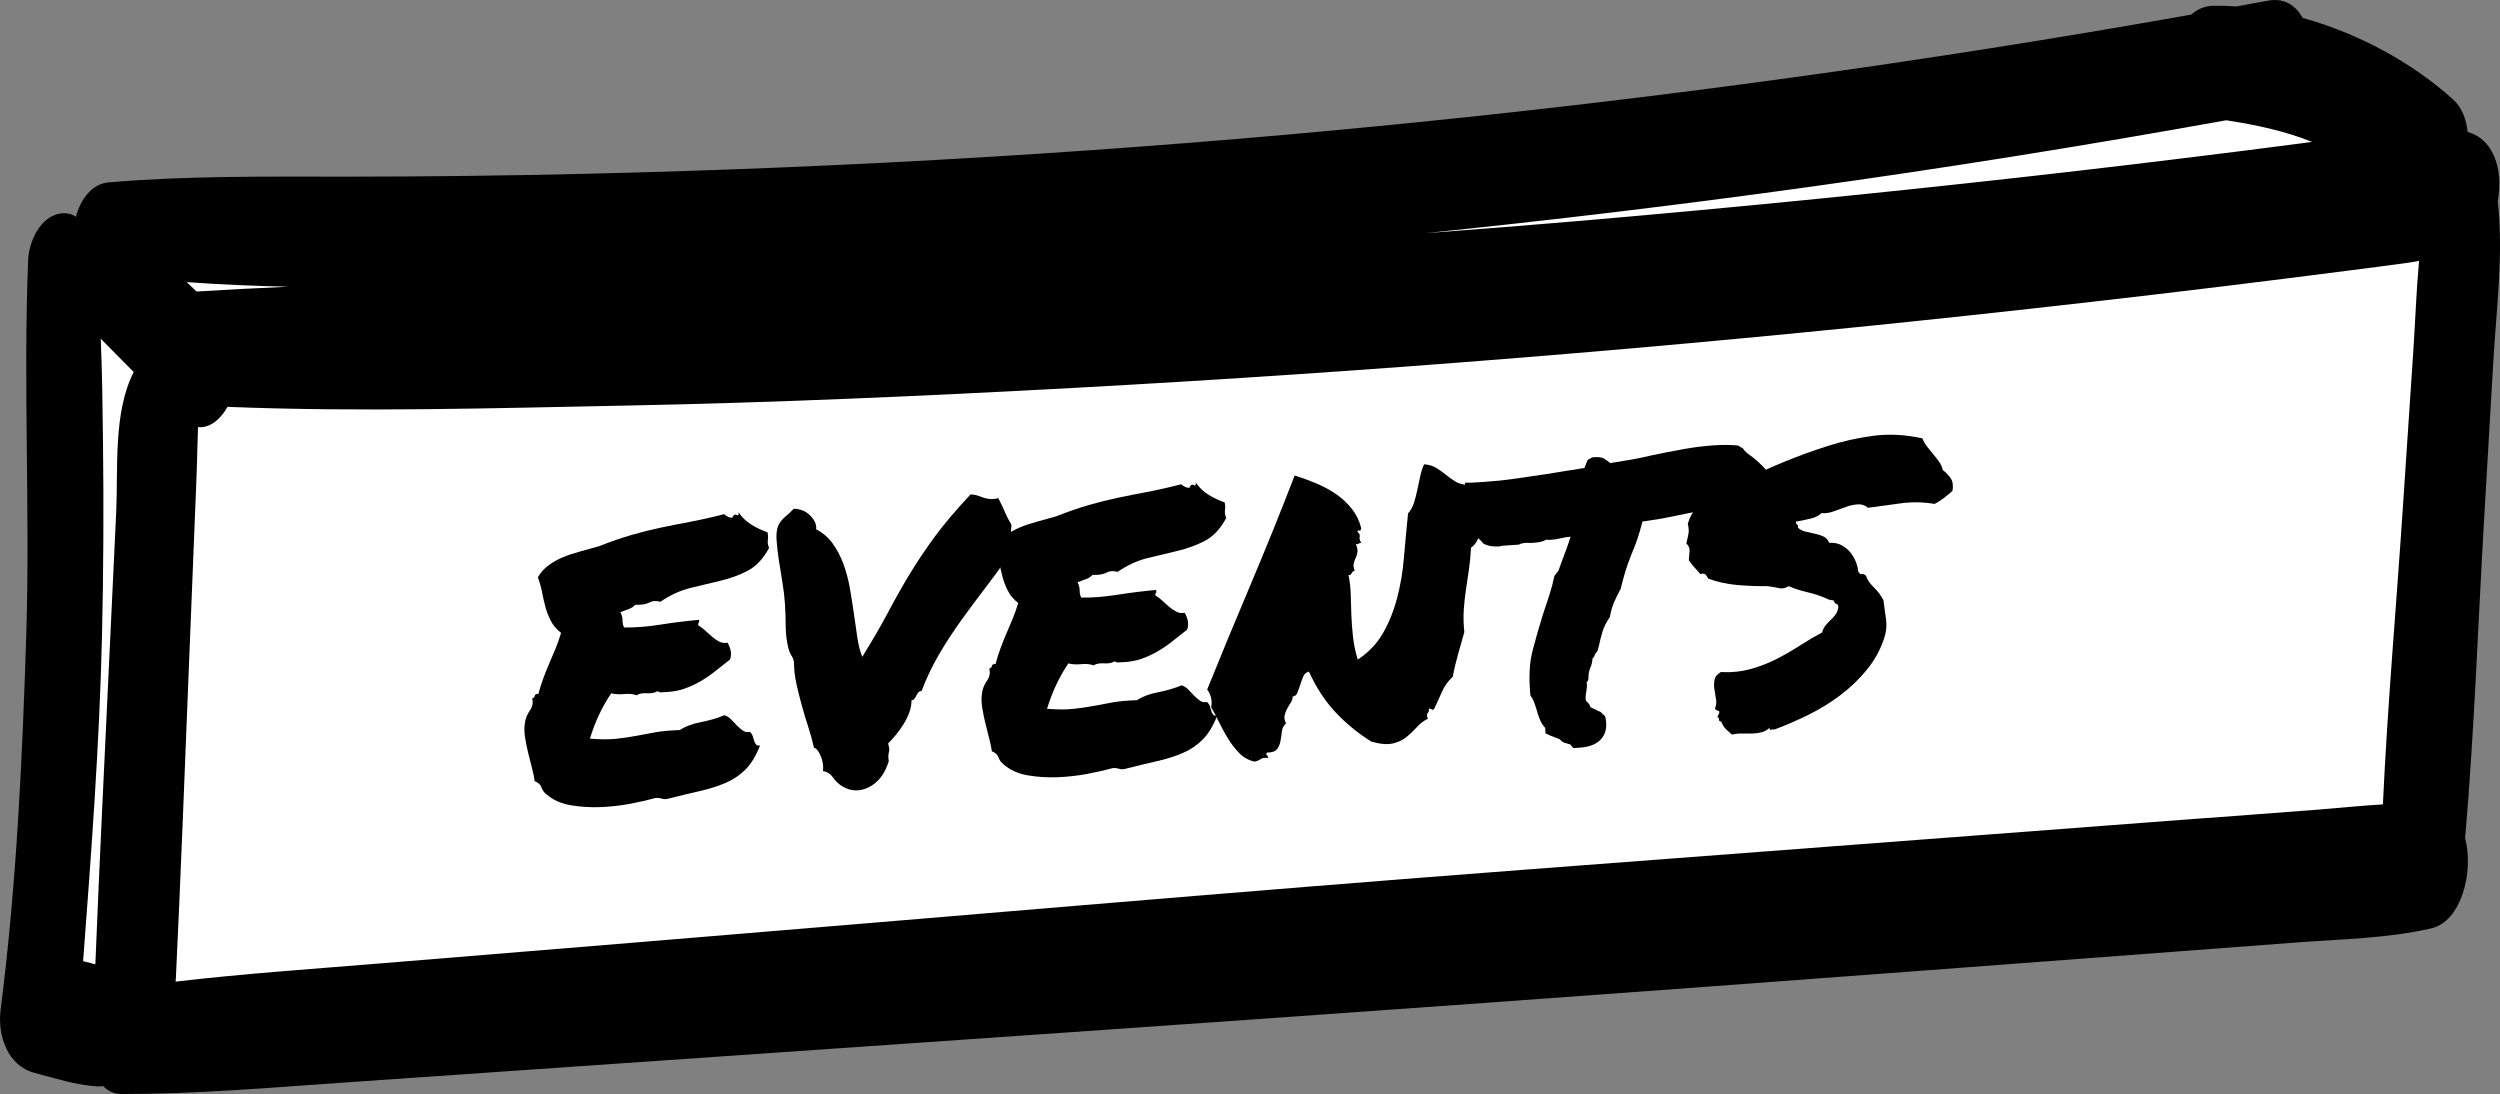 <?xml version="1.0" encoding="UTF-8"?>
<svg id="Layer_2" data-name="Layer 2" xmlns="http://www.w3.org/2000/svg" viewBox="0 0 566.35 247.84">
  <rect x="0" y="0" width="566.35" height="247.84" fill="#808080" stroke="none"/>
  <defs>
    <style>
      .cls-1, .cls-2 {
        stroke-width: 0px;
      }

      .cls-2 {
        fill: #fff;
      }
    </style>
  </defs>
  <g id="Events_Eswatini" data-name="Events Eswatini">
    <g id="EventsEswatini">
      <g id="bg">
        <polygon class="cls-2" points="16.54 61.1 40.75 51.01 262.39 53.16 501.69 13.84 550.28 32.5 554.24 56.11 547.05 200.2 28.88 236.62 5.67 226.72 16.54 61.1"/>
        <path class="cls-1" d="m558.43,189.78c.03-.25.07-.5.09-.74,2.04-23.91,2.86-47.98,4.26-71.93.69-11.83,1.38-23.65,2.07-35.48.69-11.74,2.33-24.25.99-36.02.36-2.02.44-4.01.3-5.57-.43-4.6-2.53-8.84-7.12-10.16-.3-2.83-1.27-5.49-3.24-7.29-9.2-8.35-21.43-15.01-34.14-18.54-1.58-2.84-4.17-4.58-7.83-3.9-2.38.44-4.76.87-7.15,1.31-1.77-.12-3.54-.18-5.28-.15-1.94.04-3.61.79-5,2-120.23,21.39-241.95,33.22-364.03,36.07-17.93.42-35.87.63-53.8.64-18.04,0-35.98-.24-53.97,1.3-3.74.32-6.33,3.79-7.37,7.79-.94-.61-2.06-.93-3.41-.76-4.63.59-7.25,6.34-7.42,10.51-1.15,28.28.46,56.67-.43,84.98-.89,28.26-2.22,56.82-5.81,84.89-.75,5.88,1.57,12.69,7.67,14.32,4.57,1.22,9.48,2.77,14.2,3.06.48.03.93,0,1.38-.06,1.06,1.11,2.43,1.79,4.11,1.79,16.88.02,33.75-1.44,50.59-2.61,17.22-1.19,34.45-2.38,51.67-3.58,33.78-2.34,67.57-4.68,101.35-7.02,67.93-4.7,135.85-9.57,203.75-14.69,19.22-1.45,38.44-2.9,57.66-4.34,9.28-.7,18.56-1.4,27.84-2.1,10.13-.76,20.51-.91,30.43-3.19,6.77-1.55,9.72-12.77,7.63-20.56v.03Zm-54.07-162.53c6.64,1.03,13.11,2.37,19.43,4.9-5.27.69-10.54,1.38-15.81,2.04-16.51,2.08-33.03,4.06-49.57,5.91-33.26,3.73-66.57,7.02-99.91,9.89-11.86,1.02-23.72,1.95-35.59,2.83,28.41-2.9,56.76-6.3,85.05-10.21,32.23-4.45,64.37-9.59,96.39-15.37h.01ZM44.53,66.04c-.74-.71-1.49-1.42-2.23-2.13,7.69.56,15.4.88,23.14,1.04-6.97.3-13.94.66-20.9,1.09h-.01Zm-21.71,10.69c1.78,1.8,3.56,3.59,5.33,5.39.71.72,1.43,1.44,2.14,2.16-4.7,9.21-3.5,21.97-3.97,31.85-.55,11.54-1.09,23.09-1.64,34.63-1.07,22.56-2.17,45.12-3.08,67.69-.92-.25-1.84-.49-2.77-.71,1.84-24.43,3.68-48.8,4.27-73.33.35-14.84.41-29.68.23-44.52-.1-7.71-.17-15.44-.51-23.15h0Zm477.36,108.55c-17.23,1.31-34.47,2.61-51.7,3.92-33.8,2.56-67.61,5.13-101.41,7.69-68,5.16-135.96,11.12-203.93,16.69-19.23,1.58-38.46,3.15-57.7,4.73-15.22,1.25-30.49,2.28-45.66,4.07.02-.24.05-.48.06-.71,1.1-23.09,1.98-46.2,2.9-69.3.45-11.22.9-22.44,1.35-33.66.24-5.94.51-11.88.64-17.83.03-1.36.09-2.74.13-4.12,2.67.25,5.01-1.67,6.69-4.59,30.04,1.2,60.23.3,90.26-.29,33.77-.66,67.51-2.16,101.24-3.99,67.78-3.69,135.47-9.16,202.96-16.42,18.99-2.04,37.96-4.21,56.91-6.52,9.67-1.18,19.34-2.39,29.01-3.64,4.51-.58,9.02-1.16,13.53-1.78.89-.12,1.73-.27,2.55-.42-.61,6.66-.84,13.38-1.27,19.92-.81,12.15-1.62,24.29-2.43,36.44-1.48,22.23-3.46,44.5-4.49,66.76-4.94.27-9.87.81-14.79,1.19-8.29.63-16.57,1.26-24.86,1.89v-.03Z"/>
      </g>
      <g>
        <path class="cls-1" d="m173.88,120.64c.1.48.14.84.12,1.08-.02.24-.04.47-.06.68s-.03.43,0,.67c.02.24.11.6.28,1.07-1.32,2.44-2.92,4.15-4.8,5.14s-3.93,1.74-6.15,2.27c-2.23.53-4.5,1.07-6.83,1.64-2.33.57-4.61,1.62-6.84,3.14-.94-.28-1.76-.23-2.48.16s-1.78.57-3.2.52c-.4.44-.9.77-1.52.98-.62.21-1.24.44-1.86.69.32.6.49,1.23.49,1.89s.13,1.19.37,1.58c2.47.04,5.2-.17,8.17-.64s5.89-.83,8.77-1.09c.09.34.07.57-.06.68-.13.11-.16.31-.07.57.51.31,1.03.71,1.56,1.2.53.48,1.05.95,1.57,1.4s1.06.81,1.61,1.09,1.17.36,1.87.24c.32.53.55,1.12.7,1.77.15.65.1,1.33-.13,2.03-1.08.83-2.15,1.68-3.22,2.54-1.07.87-2.21,1.65-3.39,2.35-1.19.7-2.46,1.28-3.8,1.75-1.35.47-2.87.72-4.56.76-.35.02-.62.04-.79.05-.18,0-.41-.08-.71-.27-.54.38-1.33.54-2.35.47-1.03-.07-1.81.08-2.35.46-.8-.29-1.74-.39-2.83-.28s-2.06.05-2.92-.17c-1.03,1.52-1.95,3.13-2.75,4.85-.81,1.71-1.5,3.52-2.08,5.43,2.41.19,4.41.2,5.99.02,1.58-.17,3.06-.39,4.46-.65,1.4-.26,2.83-.53,4.29-.8,1.47-.27,3.32-.44,5.58-.52,1.36-.85,2.99-1.46,4.91-1.82,1.92-.37,3.67-.88,5.25-1.54.57.17,1.09.5,1.55.99s.89.95,1.31,1.37.85.79,1.29,1.11c.44.32.98.42,1.61.31.3.26.51.57.64.94s.24.73.33,1.07c.09.34.23.62.43.85.19.23.5.3.91.2-.91,2.34-2.01,4.16-3.3,5.45-1.29,1.29-2.8,2.31-4.51,3.04-1.72.74-3.64,1.34-5.76,1.83-2.12.48-4.47,1.05-7.04,1.7-.62.18-1.15.2-1.59.05-.43-.14-.93-.2-1.49-.16-1.6.45-3.51.89-5.74,1.31-2.23.42-4.51.67-6.83.76-2.33.08-4.56-.07-6.7-.44-2.14-.38-3.93-1.18-5.35-2.4-.6-.44-1-.99-1.22-1.63s-.73-1.11-1.52-1.41c-.13-.89-.33-1.88-.62-2.97s-.57-2.23-.86-3.42-.53-2.37-.71-3.53c-.18-1.16-.2-2.23-.05-3.21.14-1.05.52-2,1.14-2.88.61-.87.78-1.78.51-2.73.35-.09.55-.29.6-.61.05-.31.32-.45.82-.42.34-1.27.72-2.47,1.14-3.6s.86-2.23,1.32-3.3.92-2.15,1.38-3.25.89-2.32,1.3-3.66c-1.04-.83-1.83-1.76-2.35-2.8-.53-1.04-.93-2.08-1.21-3.14s-.53-2.14-.74-3.27c-.22-1.13-.54-2.26-.96-3.41.63-1.08,1.44-1.98,2.42-2.7s2.05-1.33,3.22-1.82,2.45-.92,3.84-1.29,2.84-.77,4.37-1.22c2.75-1.08,5.22-1.93,7.41-2.56,2.18-.63,4.34-1.17,6.46-1.62,2.12-.45,4.34-.89,6.64-1.32s4.91-1.01,7.83-1.76c.67.58,1.29.85,1.85.81.24-.64.56-.85.97-.63.4.22.55.02.44-.6.78,1.12,1.74,2.05,2.88,2.77,1.14.72,2.4,1.31,3.77,1.78l-.07.03Z"/>
        <path class="cls-1" d="m206.49,158.65c0,.97-.18,1.9-.51,2.78-.33.89-.75,1.75-1.26,2.57-.51.83-1.08,1.63-1.7,2.39-.62.77-1.23,1.45-1.83,2.04.27.88.33,1.55.18,2.01-.15.46-.16,1.13-.03,2.02-.88,2.82-2.35,4.77-4.44,5.84-2.09,1.07-4.12,1.01-6.1-.17-.81-.5-1.51-1.16-2.09-1.99s-1.34-1.31-2.27-1.46c.13-1.18-.05-2.35-.55-3.49s-1-1.73-1.49-1.77c-.31-1.43-.72-2.96-1.25-4.59-.53-1.63-1.03-3.27-1.49-4.94-.46-1.66-.87-3.3-1.22-4.9-.35-1.6-.54-3.09-.56-4.48.02-.69-.14-1.3-.49-1.83s-.62-1.17-.81-1.92c-.38-1.56-.58-3.23-.59-4.99,0-1.76-.06-3.43-.17-5.02-.1-1.51-.29-3.14-.58-4.89-.29-1.74-.56-3.42-.81-5.03s-.41-3.08-.5-4.43c-.09-1.34.02-2.4.32-3.18.37-.85.9-1.56,1.61-2.13.7-.56,1.35-1.18,1.95-1.84,1.55.04,2.83.58,3.81,1.62.99,1.04,1.41,2.05,1.26,3.03,1.53.8,2.79,1.88,3.76,3.23.97,1.36,1.78,2.89,2.42,4.62.64,1.72,1.13,3.56,1.47,5.51s.64,3.87.91,5.75c.26,1.89.52,3.68.78,5.39.25,1.71.63,3.18,1.13,4.39,2.36-3.82,4.33-7.22,5.9-10.19,1.57-2.97,3.18-5.83,4.84-8.56,1.66-2.74,3.52-5.52,5.6-8.36,2.07-2.83,4.8-6.05,8.16-9.66.71.02,1.3.12,1.77.3s.88.32,1.25.44c.36.12.79.21,1.29.28s1.17.01,2-.18c.33.67.57,1.16.73,1.46.16.3.3.6.43.91s.29.69.5,1.16.55,1.14,1.03,2.01c.22.19.31.46.27.81-.05.35-.08.68-.09.99-.02.31-.02.54,0,.67,0,.14.18.13.53-.03-.15.98-.46,1.88-.94,2.71-.48.83-.64,1.79-.5,2.89-1.48,2.17-3.12,4.42-4.91,6.75-1.79,2.33-3.58,4.73-5.36,7.2s-3.47,5.05-5.06,7.75-2.92,5.5-4.01,8.4c-.35.02-.61.14-.77.36s-.31.45-.43.7-.27.48-.43.7c-.16.22-.38.34-.67.35h.01Z"/>
        <path class="cls-1" d="m277.44,113.87c.1.48.14.84.12,1.08-.02.24-.04.47-.06.68s-.03.43,0,.67c.02.24.11.6.28,1.07-1.32,2.44-2.92,4.15-4.8,5.14-1.88.99-3.93,1.74-6.15,2.27-2.23.53-4.5,1.07-6.83,1.64-2.33.57-4.61,1.62-6.84,3.14-.94-.28-1.76-.23-2.48.16s-1.78.57-3.2.52c-.4.44-.9.77-1.52.98-.62.21-1.24.44-1.86.69.32.6.49,1.23.49,1.89s.13,1.19.37,1.58c2.47.04,5.2-.17,8.17-.64s5.89-.83,8.77-1.09c.09.34.07.57-.06.68-.13.11-.16.31-.07.57.51.31,1.03.71,1.56,1.2.53.48,1.05.95,1.57,1.4.52.45,1.06.81,1.61,1.09s1.17.36,1.87.24c.32.53.55,1.12.7,1.77.15.65.1,1.33-.13,2.03-1.08.83-2.15,1.68-3.22,2.54-1.07.87-2.21,1.65-3.39,2.35-1.19.7-2.46,1.28-3.8,1.75-1.35.47-2.87.72-4.56.76-.35.02-.62.04-.79.05-.18,0-.41-.08-.71-.27-.54.38-1.33.54-2.35.47-1.03-.07-1.81.08-2.35.46-.8-.29-1.74-.39-2.83-.28s-2.06.05-2.92-.17c-1.03,1.52-1.95,3.13-2.75,4.85-.81,1.71-1.5,3.52-2.08,5.43,2.41.19,4.41.2,5.99.02,1.58-.17,3.06-.39,4.46-.65s2.83-.53,4.29-.8c1.47-.27,3.32-.44,5.58-.52,1.36-.85,2.99-1.46,4.91-1.82,1.92-.37,3.67-.88,5.25-1.54.57.17,1.09.5,1.55.99s.89.95,1.31,1.37c.42.42.85.79,1.29,1.11s.98.42,1.61.31c.3.26.51.57.64.94s.24.73.33,1.07c.09.34.23.62.43.85.19.23.5.3.91.2-.91,2.34-2.01,4.16-3.3,5.45-1.29,1.29-2.8,2.31-4.51,3.04-1.72.74-3.64,1.34-5.76,1.83-2.12.48-4.47,1.05-7.04,1.7-.62.18-1.15.2-1.59.05-.43-.14-.93-.2-1.49-.16-1.6.45-3.51.89-5.74,1.31-2.23.42-4.51.67-6.83.76-2.33.08-4.56-.07-6.7-.44-2.14-.38-3.93-1.18-5.35-2.4-.6-.44-1-.99-1.22-1.63s-.73-1.11-1.52-1.41c-.13-.89-.33-1.88-.62-2.97s-.57-2.23-.86-3.42-.53-2.37-.71-3.53c-.18-1.16-.2-2.23-.05-3.21.14-1.05.52-2,1.14-2.88.61-.87.78-1.78.51-2.73.35-.09.55-.29.6-.61.05-.31.32-.45.82-.42.34-1.27.72-2.47,1.14-3.6s.86-2.23,1.32-3.3.92-2.15,1.38-3.25.89-2.32,1.3-3.66c-1.04-.83-1.83-1.76-2.35-2.8-.53-1.04-.93-2.08-1.21-3.14s-.53-2.14-.74-3.27c-.22-1.13-.54-2.26-.96-3.41.63-1.08,1.44-1.98,2.42-2.7.98-.72,2.05-1.33,3.22-1.82s2.45-.92,3.84-1.29,2.84-.77,4.37-1.22c2.75-1.08,5.22-1.93,7.41-2.56,2.18-.63,4.34-1.17,6.46-1.62,2.12-.45,4.34-.89,6.64-1.32s4.91-1.01,7.83-1.76c.67.58,1.29.85,1.85.81.24-.64.56-.85.97-.63.4.22.55.02.44-.6.78,1.12,1.74,2.05,2.88,2.77,1.14.72,2.4,1.31,3.77,1.78l-.07.03Z"/>
        <path class="cls-1" d="m296.51,152.15c-.62.18-1.06.57-1.3,1.17-.24.6-.47,1.22-.67,1.86-.21.64-.42,1.22-.63,1.75s-.57.82-1.06.85c-.03.56-.2,1.05-.49,1.48-.29.43-.56.89-.81,1.35-.25.47-.43.96-.54,1.49-.11.53,0,1.12.33,1.79-.54.45-.85,1.06-.94,1.82-.09.77-.2,1.5-.33,2.2-.13.7-.39,1.31-.78,1.81-.39.51-1.15.77-2.28.77-.19.29-.22.47-.07.52.15.06.27.29.36.7-.78-.09-1.36,0-1.73.27-.37.27-.84.45-1.39.56-1.36-.33-2.52-.98-3.46-1.95-.95-.98-1.8-2.08-2.55-3.31s-1.43-2.48-2.05-3.76c-.61-1.27-1.2-2.38-1.75-3.31.16-.77.15-1.51-.04-2.23-.19-.71-.47-1.3-.86-1.76,2.98-7.39,6.24-15.28,9.79-23.67,3.55-8.39,6.89-16.67,10.03-24.83,1.66.51,3.3,1.12,4.94,1.8,1.63.69,3.13,1.51,4.5,2.45,1.37.95,2.55,2.06,3.56,3.35,1,1.28,1.7,2.74,2.09,4.38-.12.42-.26.59-.44.5s-.34-.03-.46.19c.3.33.48.56.52.69.04.14.05.27.03.41-.03.14-.03.33-.02.57s.14.56.38.96c-.29-.05-.48,0-.57.14-.1.15-.33.16-.69.04.33.74.46,1.35.39,1.84-.07.49-.2.93-.39,1.32-.19.39-.33.82-.45,1.27-.11.46-.04,1.02.22,1.7-.21,0-.37.08-.46.19-.1.11-.18.22-.24.33s-.14.22-.24.33c-.1.11-.26.14-.47.08.31,1.5.48,3.01.51,4.53s.08,3.06.14,4.61c.06,1.55.19,3.17.37,4.85.18,1.68.54,3.41,1.08,5.17,2.44-1.61,4.34-3.6,5.7-5.97,1.36-2.37,2.43-5,3.19-7.89.77-2.88,1.29-5.96,1.57-9.23.28-3.27.59-6.61.93-10.02.59-.66,1.03-1.45,1.33-2.37.29-.92.55-1.89.76-2.9.22-1.01.43-2.03.65-3.05.21-1.02.51-1.95.88-2.81,1.06.07,1.98.34,2.75.81s1.49.98,2.16,1.52c.67.54,1.37,1.05,2.11,1.52.74.47,1.64.74,2.7.81.92,1.12,1.77,2.2,2.54,3.26.77,1.06,1.31,2.2,1.6,3.42-.32.58-.54,1.21-.67,1.91-.13.7-.28,1.4-.45,2.1s-.41,1.36-.72,1.97-.77,1.14-1.38,1.59c-.09,1.81-.25,3.46-.47,4.96s-.44,2.99-.66,4.45c-.22,1.47-.39,2.98-.5,4.55-.11,1.56-.07,3.27.12,5.13-.46,1.62-.95,3.35-1.46,5.18-.52,1.83-.9,3.48-1.16,4.95-1.07.97-1.88,2.09-2.43,3.37s-1.14,2.56-1.76,3.85c-.26.29-.44.38-.51.24-.08-.13-.33-.22-.76-.26.09.27.1.48.04.62s-.14.27-.24.38-.16.27-.18.48c-.02.21.05.48.21.82-.96.48-1.8,1.12-2.52,1.93-.73.81-1.51,1.55-2.34,2.23-.84.68-1.87,1.16-3.08,1.45-1.22.29-2.83.15-4.85-.41-3.02-1.88-5.72-4.09-8.11-6.63-2.39-2.54-4.41-5.63-6.06-9.25v.02Z"/>
        <path class="cls-1" d="m391.25,114.94c-1.76.12-3.65.36-5.67.73-2.02.37-4.01.76-5.96,1.17-1.39.3-2.74.56-4.03.78s-2.46.4-3.51.54c-.39,1.55-.8,2.92-1.21,4.12-.42,1.2-.87,2.37-1.36,3.51-.49,1.21-.92,2.43-1.3,3.66-.38,1.24-.73,2.56-1.07,3.96-.63,1.15-1.15,2.2-1.54,3.16-.4.96-.7,2.03-.9,3.22-.78,1.09-1.34,2.21-1.69,3.38s-.6,2.17-.76,3.01l-.34,1.27c-.4.44-.62.78-.67,1.03-.06.25-.22.48-.48.71-.02.76-.22,1.54-.59,2.32-.12.36-.2.69-.25,1s-.07.54-.06.68c.04.69-.1,1.15-.44,1.38.09.34.12.7.07,1.08-.05.39-.09.75-.14,1.1-.16.84-.19,1.5-.08,1.98.23.26.44.49.63.68.19.2.33.46.42.8.44.25.77.4.98.45.29.19.73.4,1.31.64l1.02.97c.48,1.97.27,3.58-.64,4.81-.97,1.38-2.72,2.15-5.25,2.31l-1.27.08c-.38-.32-.6-.58-.69-.79-.58-.17-1.04-.31-1.4-.43s-.7-.37-1-.76c-.94-.35-1.7-.65-2.28-.89l-.98-.46c-.05-.76-.08-1.17-.08-1.24-.53-.59-.95-1.25-1.24-1.99-.3-.74-.54-1.49-.73-2.23-.18-.61-.38-1.18-.59-1.72-.21-.54-.47-1.01-.78-1.4-.4-3.98-.24-7.39.5-10.2.73-2.81,1.51-5.53,2.33-8.14.47-1.41.94-2.84,1.42-4.29.47-1.45.87-2.94,1.19-4.49l.88-1.09c.42-1.13.77-2.07,1.03-2.82.27-.74.55-1.5.86-2.29.18-.5.34-.97.49-1.43s.28-.86.4-1.22c-.42.03-.81.07-1.16.13s-.7.13-1.04.22c-.42.1-.8.17-1.15.23-.35.06-.7.1-1.05.12-.49.03-.85.02-1.06-.04-.75.4-1.58.62-2.5.68l-1.05.07c-.21.01-.41,0-.58-.01-.18-.02-.34-.03-.48-.02-.7.05-1.26.19-1.67.42-.84.05-1.65.11-2.43.16l-1.05.07c-.14,0-.32.04-.52.09-.21.05-.38.08-.52.09-.49.03-1.02,0-1.59-.05-.57-.07-1.18-.25-1.84-.55-.92-1.05-1.52-1.59-1.8-1.65l-1.03-1.18c-.1-.41-.23-.8-.39-1.17-.17-.37-.33-.79-.51-1.26-.33-.67-.64-1.39-.94-2.17-.3-.77-.48-1.71-.55-2.82.03-.55.15-.98.34-1.27.19-.29.35-.54.48-.76l.22-1.57h1.38l2.95-.18c2.25-.15,4.53-.38,6.84-.71,2.31-.32,4.69-.67,7.13-1.04,1.4-.23,2.81-.46,4.24-.69s2.92-.46,4.46-.71c.24-.64.48-1.24.73-1.81l1.02-.59c1.26-.15,2.17-.05,2.72.29s1.01.68,1.39,1c1.54-.24,3.09-.5,4.66-.77s3.15-.6,4.76-.99c2.37-.5,4.76-.97,7.16-1.4,2.41-.43,4.74-.72,6.99-.87.98-.06,1.94-.09,2.85-.08.92,0,1.77.06,2.55.14l1.1.66c.24.4.56.76.97,1.08s.84.64,1.28.95c.89.7,1.8,1.54,2.71,2.52.91.98,1.33,2.47,1.25,4.48-.51.86-.9,1.37-1.17,1.53l-.87,1.3-1.06-.03c-.42.03-.81.11-1.15.23-.35.13-.69.27-1.03.43-.27.16-.55.29-.82.42-.27.12-.59.23-.93.32-.63.04-1.14.06-1.53.05-.39,0-.79,0-1.22.03l-.04.03Z"/>
        <path class="cls-1" d="m382.33,118.74c.4-1.48,1.11-2.77,2.13-3.87,1.02-1.1,2.16-2.06,3.41-2.87,1.25-.81,2.57-1.5,3.94-2.07s2.68-1.07,3.93-1.5c2.73-1.35,5.67-2.67,8.8-3.95,3.13-1.28,6.34-2.44,9.62-3.48s6.68-1.8,10.18-2.27c3.5-.47,7.22-.28,11.16.57.26.68.62,1.31,1.08,1.9.46.59.94,1.18,1.44,1.77s.94,1.17,1.33,1.73c.39.56.64,1.15.75,1.77.74.57,1.35,1.21,1.82,1.9s.6,1.64.4,2.83c-.67.6-1.32,1.14-1.96,1.63-.64.49-1.33.93-2.08,1.33-2.64-.45-5.29-.48-7.95-.1-2.66.38-5.04.71-7.14.98-.67-.58-1.45-.84-2.33-.78-.88.06-1.78.25-2.72.59-.93.34-1.86.67-2.79,1.01-.93.34-1.82.46-2.68.38-.67.6-1.51,1.02-2.51,1.25-1.01.24-2.11.47-3.29.68-.05.35.04.57.25.66s.27.31.15.66c.45.46,1.02.76,1.7.93.68.16,1.4.32,2.15.48s1.42.38,2,.65c.58.27,1,.75,1.26,1.42,1.05-.07,1.98.11,2.79.54.8.43,1.48.98,2.01,1.63.54.66.95,1.37,1.25,2.15s.47,1.47.51,2.09c.25.54.51.76.79.67s.6.03.98.35c.27.88.86,1.76,1.76,2.63.9.88,1.64,1.85,2.2,2.92.25,1.71.46,3.24.62,4.58s0,2.71-.47,4.13c-.89,2.62-2.2,4.99-3.93,7.1-1.73,2.12-3.73,4.03-5.98,5.73-2.26,1.7-4.68,3.19-7.28,4.47s-5.14,2.38-7.62,3.3c-.29-.05-.57-.03-.84.06-.28.08-.36-.08-.24-.5-.53.52-1.13.87-1.79,1.05-.66.18-1.38.28-2.15.3-.78.02-1.57,0-2.38,0-.81-.02-1.57.07-2.26.25-.52-.45-.99-.89-1.41-1.31s-.75-.97-1.01-1.65c-.35.02-.52-.14-.51-.49.01-.35-.12-.51-.4-.49.38-.71.54-1.12.5-1.23-.04-.1-.15-.18-.33-.24-.18-.06-.34-.13-.49-.23-.15-.09-.19-.25-.14-.46.24-.57.31-1.21.19-1.93-.12-.72-.24-1.45-.36-2.21-.12-.75-.11-1.48.02-2.18.13-.7.6-1.28,1.42-1.75,2.41.12,4.67-.11,6.79-.7s4.1-1.36,5.94-2.31,3.6-1.96,5.26-3.04c1.66-1.08,3.31-2.05,4.95-2.92.17-.63.43-1.17.8-1.61.36-.44.74-.84,1.14-1.21.4-.37.76-.78,1.09-1.21.32-.44.54-.97.64-1.6.04-.49-.1-.77-.43-.85-.32-.08-.5-.33-.53-.74l-1.18-.23c-1.39-.67-2.94-1.21-4.66-1.62-1.72-.41-3.2-.88-4.44-1.42-.75.46-1.46.61-2.14.45-.68-.16-1.56-.31-2.62-.45-2.4.02-4.72-.07-6.96-.27s-4.41-.68-6.5-1.44c-.16-.33-.36-.63-.59-.9-.23-.26-.62-.3-1.17-.13-.46-.52-.92-1.03-1.37-1.52-.46-.49-.88-1.03-1.27-1.63.09-.84.15-1.55.18-2.14s-.22-1.14-.74-1.66c.22-.91.39-1.65.49-2.21.1-.56.06-1.28-.14-2.17l-.04.02Z"/>
      </g>
    </g>
  </g>
</svg>